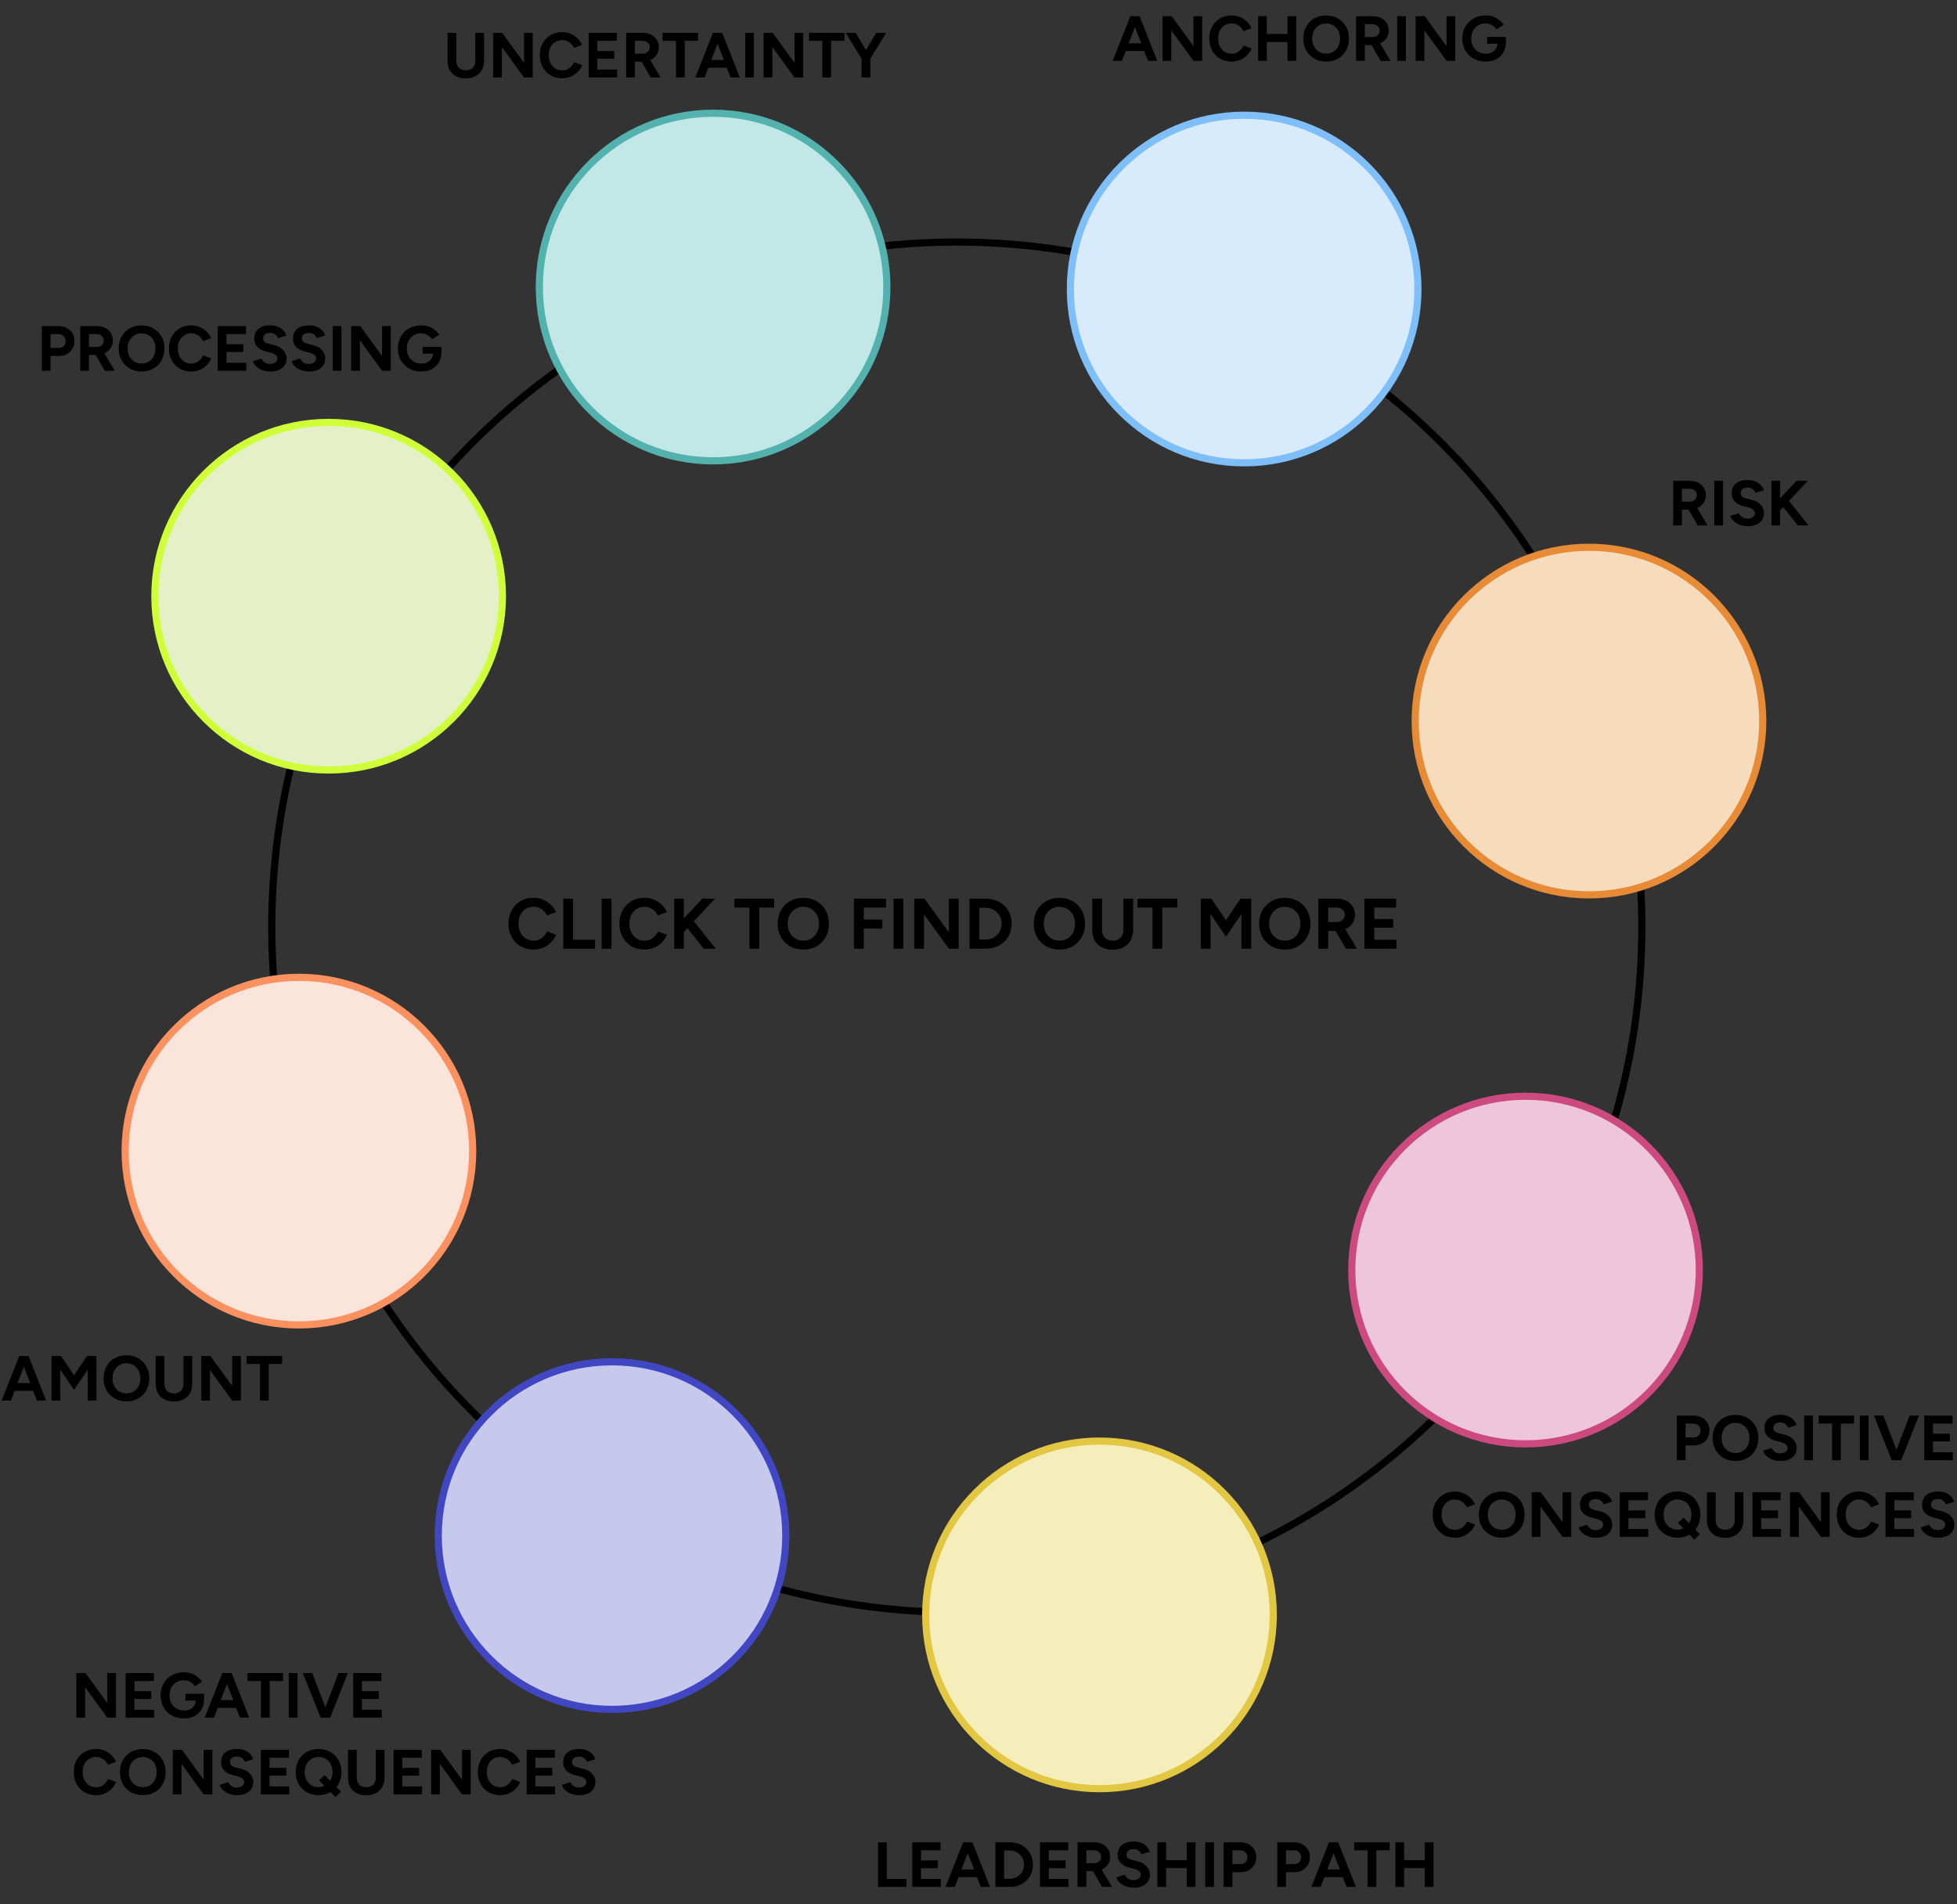 <svg xmlns="http://www.w3.org/2000/svg" width="740" height="720" viewBox="0 0 740 720" fill="none"><rect x="0" y="0" width="740" height="720" fill="#333333" stroke="none"/><circle cx="361.799" cy="350.548" r="259.032" stroke="black" stroke-width="2.704"></circle><circle cx="231.424" cy="580.585" r="65.711" fill="#C6C8EC" stroke="#4146C2" stroke-width="2.704"></circle><circle cx="269.639" cy="108.523" r="65.711" fill="#C1E8E6" stroke="#53B2AD" stroke-width="2.704"></circle><circle cx="600.832" cy="272.623" r="65.711" fill="#F6DBBC" stroke="#E78B37" stroke-width="2.704"></circle><circle cx="470.448" cy="109.273" r="65.711" fill="#D8EBFD" stroke="#7EBEF9" stroke-width="2.704"></circle><circle cx="576.855" cy="480.181" r="65.711" fill="#EDC7D9" stroke="#CD4A81" stroke-width="2.704"></circle><circle cx="415.748" cy="610.559" r="65.711" fill="#F6EEBA" stroke="#E2C742" stroke-width="2.704"></circle><circle cx="124.27" cy="225.415" r="65.711" fill="#E6F0C8" stroke="#CEFF39" stroke-width="2.704"></circle><circle cx="113.031" cy="435.22" r="65.711" fill="#FBE4D9" stroke="#FA915F" stroke-width="2.704"></circle><path d="M201.743 359.016C199.904 359.016 198.272 358.601 196.848 357.772C195.423 356.924 194.305 355.77 193.494 354.31C192.683 352.832 192.277 351.137 192.277 349.226C192.277 347.314 192.683 345.629 193.494 344.168C194.305 342.69 195.414 341.536 196.821 340.707C198.245 339.859 199.877 339.436 201.716 339.436C203.014 339.436 204.222 339.67 205.34 340.139C206.457 340.589 207.431 341.23 208.26 342.059C209.108 342.87 209.757 343.808 210.208 344.871L206.773 346.143C206.466 345.475 206.061 344.899 205.556 344.412C205.051 343.907 204.474 343.519 203.825 343.249C203.176 342.96 202.473 342.816 201.716 342.816C200.616 342.816 199.633 343.096 198.768 343.654C197.92 344.195 197.253 344.944 196.766 345.899C196.298 346.855 196.063 347.964 196.063 349.226C196.063 350.488 196.307 351.606 196.794 352.579C197.28 353.535 197.956 354.292 198.822 354.851C199.687 355.392 200.679 355.662 201.797 355.662C202.572 355.662 203.275 355.518 203.906 355.229C204.555 354.923 205.123 354.508 205.61 353.985C206.115 353.463 206.52 352.859 206.827 352.173L210.262 353.418C209.811 354.517 209.162 355.491 208.314 356.338C207.485 357.186 206.511 357.844 205.394 358.313C204.276 358.781 203.059 359.016 201.743 359.016ZM212.983 358.691V339.76H216.688V355.311H225.017V358.691H212.983ZM227.508 358.691V339.76H231.213V358.691H227.508ZM243.683 359.016C241.844 359.016 240.212 358.601 238.788 357.772C237.363 356.924 236.245 355.77 235.434 354.31C234.623 352.832 234.217 351.137 234.217 349.226C234.217 347.314 234.623 345.629 235.434 344.168C236.245 342.69 237.354 341.536 238.761 340.707C240.185 339.859 241.817 339.436 243.656 339.436C244.954 339.436 246.162 339.67 247.279 340.139C248.397 340.589 249.371 341.23 250.2 342.059C251.048 342.87 251.697 343.808 252.147 344.871L248.713 346.143C248.406 345.475 248.001 344.899 247.496 344.412C246.991 343.907 246.414 343.519 245.765 343.249C245.116 342.96 244.413 342.816 243.656 342.816C242.556 342.816 241.573 343.096 240.708 343.654C239.86 344.195 239.193 344.944 238.706 345.899C238.238 346.855 238.003 347.964 238.003 349.226C238.003 350.488 238.247 351.606 238.733 352.579C239.22 353.535 239.896 354.292 240.762 354.851C241.627 355.392 242.619 355.662 243.737 355.662C244.512 355.662 245.215 355.518 245.846 355.229C246.495 354.923 247.063 354.508 247.55 353.985C248.055 353.463 248.46 352.859 248.767 352.173L252.202 353.418C251.751 354.517 251.102 355.491 250.254 356.338C249.425 357.186 248.451 357.844 247.334 358.313C246.216 358.781 244.999 359.016 243.683 359.016ZM254.922 358.691V339.76H258.573V347.224L265.578 339.76H270.365L262.36 348.306L270.662 358.691H266.092L259.953 350.902L258.573 352.363V358.691H254.922ZM283.381 358.691V343.141H277.702V339.76H292.739V343.141H287.086V358.691H283.381ZM303.826 359.016C301.915 359.016 300.22 358.601 298.742 357.772C297.282 356.924 296.137 355.77 295.307 354.31C294.478 352.832 294.063 351.146 294.063 349.253C294.063 347.324 294.478 345.629 295.307 344.168C296.137 342.69 297.273 341.536 298.715 340.707C300.175 339.877 301.852 339.463 303.745 339.463C305.656 339.463 307.333 339.886 308.775 340.734C310.236 341.563 311.381 342.717 312.21 344.195C313.039 345.656 313.454 347.342 313.454 349.253C313.454 351.146 313.039 352.832 312.21 354.31C311.399 355.77 310.263 356.924 308.802 357.772C307.36 358.601 305.701 359.016 303.826 359.016ZM303.826 355.635C304.98 355.635 305.99 355.365 306.855 354.824C307.739 354.265 308.424 353.508 308.911 352.552C309.416 351.597 309.668 350.497 309.668 349.253C309.668 347.991 309.416 346.882 308.911 345.926C308.406 344.971 307.712 344.222 306.828 343.682C305.945 343.123 304.917 342.843 303.745 342.843C302.609 342.843 301.591 343.123 300.689 343.682C299.806 344.222 299.112 344.971 298.607 345.926C298.102 346.882 297.85 347.991 297.85 349.253C297.85 350.497 298.102 351.597 298.607 352.552C299.112 353.508 299.815 354.265 300.716 354.824C301.618 355.365 302.654 355.635 303.826 355.635ZM322.903 358.691V339.76H335.046V343.141H326.608V347.684H333.64V351.065H326.608V358.691H322.903ZM337.878 358.691V339.76H341.583V358.691H337.878ZM345.695 358.691V339.76H349.563L358.812 352.471V339.76H362.49V358.691H358.812L349.401 345.737V358.691H345.695ZM366.613 358.691V339.76H372.671C374.6 339.76 376.304 340.166 377.782 340.977C379.278 341.788 380.441 342.906 381.271 344.331C382.118 345.737 382.542 347.369 382.542 349.226C382.542 351.065 382.118 352.696 381.271 354.121C380.441 355.545 379.278 356.663 377.782 357.474C376.304 358.285 374.6 358.691 372.671 358.691H366.613ZM370.318 355.229H372.671C373.536 355.229 374.338 355.076 375.078 354.77C375.817 354.463 376.457 354.04 376.998 353.499C377.557 352.958 377.989 352.327 378.296 351.606C378.602 350.866 378.756 350.073 378.756 349.226C378.756 348.378 378.602 347.594 378.296 346.873C377.989 346.134 377.557 345.494 376.998 344.953C376.457 344.412 375.817 343.988 375.078 343.682C374.338 343.375 373.536 343.222 372.671 343.222H370.318V355.229ZM400.647 359.016C398.736 359.016 397.041 358.601 395.563 357.772C394.103 356.924 392.958 355.77 392.128 354.31C391.299 352.832 390.884 351.146 390.884 349.253C390.884 347.324 391.299 345.629 392.128 344.168C392.958 342.69 394.094 341.536 395.536 340.707C396.996 339.877 398.673 339.463 400.566 339.463C402.477 339.463 404.154 339.886 405.596 340.734C407.057 341.563 408.202 342.717 409.031 344.195C409.86 345.656 410.275 347.342 410.275 349.253C410.275 351.146 409.86 352.832 409.031 354.31C408.22 355.77 407.084 356.924 405.624 357.772C404.181 358.601 402.522 359.016 400.647 359.016ZM400.647 355.635C401.801 355.635 402.811 355.365 403.676 354.824C404.56 354.265 405.245 353.508 405.732 352.552C406.237 351.597 406.489 350.497 406.489 349.253C406.489 347.991 406.237 346.882 405.732 345.926C405.227 344.971 404.533 344.222 403.649 343.682C402.766 343.123 401.738 342.843 400.566 342.843C399.43 342.843 398.412 343.123 397.51 343.682C396.627 344.222 395.933 344.971 395.428 345.926C394.923 346.882 394.671 347.991 394.671 349.253C394.671 350.497 394.923 351.597 395.428 352.552C395.933 353.508 396.636 354.265 397.537 354.824C398.439 355.365 399.475 355.635 400.647 355.635ZM420.69 359.07C419.122 359.07 417.76 358.763 416.606 358.15C415.453 357.537 414.56 356.681 413.929 355.581C413.316 354.463 413.01 353.147 413.01 351.633V339.76H416.715V351.633C416.715 352.444 416.877 353.156 417.201 353.769C417.544 354.364 418.013 354.824 418.608 355.148C419.221 355.473 419.933 355.635 420.744 355.635C421.556 355.635 422.259 355.473 422.854 355.148C423.467 354.824 423.936 354.364 424.26 353.769C424.603 353.156 424.774 352.444 424.774 351.633V339.76H428.479V351.633C428.479 353.147 428.154 354.463 427.505 355.581C426.874 356.681 425.973 357.537 424.801 358.15C423.647 358.763 422.277 359.07 420.69 359.07ZM435.796 358.691V343.141H430.117V339.76H445.154V343.141H439.501V358.691H435.796ZM454.031 358.691V339.76H458.061L463.578 347.927L469.095 339.76H473.098V358.691H469.42V345.548L463.578 354.148L457.737 345.575V358.691H454.031ZM485.874 359.016C483.963 359.016 482.268 358.601 480.79 357.772C479.329 356.924 478.185 355.77 477.355 354.31C476.526 352.832 476.111 351.146 476.111 349.253C476.111 347.324 476.526 345.629 477.355 344.168C478.185 342.69 479.32 341.536 480.763 340.707C482.223 339.877 483.9 339.463 485.793 339.463C487.704 339.463 489.381 339.886 490.823 340.734C492.284 341.563 493.429 342.717 494.258 344.195C495.087 345.656 495.502 347.342 495.502 349.253C495.502 351.146 495.087 352.832 494.258 354.31C493.447 355.77 492.311 356.924 490.85 357.772C489.408 358.601 487.749 359.016 485.874 359.016ZM485.874 355.635C487.028 355.635 488.038 355.365 488.903 354.824C489.787 354.265 490.472 353.508 490.958 352.552C491.463 351.597 491.716 350.497 491.716 349.253C491.716 347.991 491.463 346.882 490.958 345.926C490.454 344.971 489.76 344.222 488.876 343.682C487.993 343.123 486.965 342.843 485.793 342.843C484.657 342.843 483.638 343.123 482.737 343.682C481.854 344.222 481.159 344.971 480.655 345.926C480.15 346.882 479.897 347.991 479.897 349.253C479.897 350.497 480.15 351.597 480.655 352.552C481.159 353.508 481.863 354.265 482.764 354.824C483.666 355.365 484.702 355.635 485.874 355.635ZM498.507 358.691V339.76H505.538C506.873 339.76 508.053 340.022 509.081 340.544C510.109 341.067 510.911 341.788 511.488 342.708C512.065 343.609 512.354 344.664 512.354 345.872C512.354 347.116 512.02 348.216 511.353 349.172C510.686 350.109 509.811 350.821 508.73 351.308L513.111 358.691H508.919L505.052 351.984C504.943 351.984 504.826 351.984 504.7 351.984C504.592 351.984 504.475 351.984 504.348 351.984H502.212V358.691H498.507ZM502.212 348.604H505.565C506.124 348.604 506.62 348.486 507.053 348.252C507.504 348.018 507.855 347.693 508.108 347.278C508.378 346.864 508.513 346.395 508.513 345.872C508.513 345.061 508.216 344.403 507.621 343.898C507.044 343.393 506.296 343.141 505.376 343.141H502.212V348.604ZM515.938 358.691V339.76H527.918V343.141H519.643V347.441H526.783V350.74H519.643V355.311H528.027V358.691H515.938Z" fill="black"></path><path d="M28.872 649.43V632.552H32.319L40.566 643.884V632.552H43.845V649.43H40.566L32.175 637.88V649.43H28.872ZM47.52 649.43V632.552H58.202V635.566H50.824V639.399H57.189V642.341H50.824V646.416H58.298V649.43H47.52ZM69.555 649.719C67.835 649.719 66.308 649.349 64.974 648.61C63.656 647.854 62.619 646.826 61.864 645.524C61.108 644.206 60.73 642.695 60.73 640.991C60.73 639.287 61.108 637.784 61.864 636.482C62.619 635.164 63.656 634.135 64.974 633.395C66.308 632.64 67.835 632.262 69.555 632.262C70.584 632.262 71.532 632.415 72.4 632.72C73.268 633.026 74.032 633.452 74.691 633.998C75.366 634.529 75.929 635.14 76.379 635.831L73.678 637.519C73.405 637.085 73.043 636.699 72.593 636.361C72.159 636.024 71.677 635.758 71.147 635.566C70.616 635.373 70.085 635.276 69.555 635.276C68.494 635.276 67.554 635.525 66.734 636.024C65.914 636.506 65.271 637.173 64.805 638.025C64.339 638.877 64.106 639.865 64.106 640.991C64.106 642.1 64.331 643.088 64.781 643.956C65.247 644.824 65.898 645.508 66.734 646.006C67.57 646.488 68.534 646.729 69.627 646.729C70.447 646.729 71.179 646.576 71.822 646.271C72.465 645.95 72.979 645.508 73.365 644.945C73.751 644.382 73.968 643.723 74.016 642.968H70.11V640.388H77.198V642.437C77.166 643.98 76.821 645.299 76.162 646.392C75.503 647.469 74.602 648.296 73.461 648.875C72.32 649.438 71.018 649.719 69.555 649.719ZM77.409 649.43L84.064 632.552H87.585L94.239 649.43H90.743L89.296 645.717H82.352L80.906 649.43H77.409ZM83.437 642.799H88.211L85.824 636.675L83.437 642.799ZM98.676 649.43V635.566H93.613V632.552H107.019V635.566H101.979V649.43H98.676ZM109.188 649.43V632.552H112.492V649.43H109.188ZM121.246 649.43L114.519 632.552H118.063L123.054 645.524L127.997 632.552H131.541L124.838 649.43H121.246ZM133.559 649.43V632.552H144.24V635.566H136.862V639.399H143.228V642.341H136.862V646.416H144.337V649.43H133.559ZM36.322 678.719C34.682 678.719 33.228 678.349 31.958 677.61C30.688 676.854 29.691 675.826 28.968 674.524C28.245 673.206 27.883 671.695 27.883 669.991C27.883 668.287 28.245 666.784 28.968 665.482C29.691 664.164 30.68 663.135 31.934 662.395C33.204 661.64 34.658 661.262 36.298 661.262C37.455 661.262 38.532 661.471 39.529 661.889C40.526 662.291 41.394 662.862 42.133 663.601C42.888 664.324 43.467 665.16 43.869 666.109L40.807 667.242C40.533 666.647 40.172 666.133 39.722 665.699C39.272 665.249 38.757 664.903 38.179 664.662C37.6 664.405 36.973 664.276 36.298 664.276C35.317 664.276 34.441 664.525 33.67 665.024C32.914 665.506 32.319 666.173 31.886 667.025C31.468 667.877 31.259 668.865 31.259 669.991C31.259 671.116 31.476 672.112 31.91 672.98C32.344 673.832 32.946 674.508 33.718 675.006C34.489 675.488 35.374 675.729 36.37 675.729C37.061 675.729 37.688 675.601 38.251 675.343C38.83 675.07 39.336 674.7 39.77 674.234C40.22 673.768 40.582 673.23 40.855 672.619L43.917 673.728C43.515 674.708 42.937 675.576 42.181 676.332C41.442 677.087 40.574 677.674 39.577 678.092C38.581 678.51 37.495 678.719 36.322 678.719ZM54.059 678.719C52.355 678.719 50.844 678.349 49.526 677.61C48.224 676.854 47.203 675.826 46.464 674.524C45.724 673.206 45.354 671.703 45.354 670.015C45.354 668.295 45.724 666.784 46.464 665.482C47.203 664.164 48.216 663.135 49.502 662.395C50.804 661.656 52.299 661.286 53.986 661.286C55.69 661.286 57.185 661.664 58.471 662.42C59.773 663.159 60.794 664.188 61.533 665.506C62.273 666.808 62.642 668.311 62.642 670.015C62.642 671.703 62.273 673.206 61.533 674.524C60.81 675.826 59.797 676.854 58.495 677.61C57.209 678.349 55.73 678.719 54.059 678.719ZM54.059 675.705C55.087 675.705 55.988 675.464 56.759 674.982C57.547 674.483 58.158 673.808 58.592 672.956C59.042 672.104 59.267 671.124 59.267 670.015C59.267 668.89 59.042 667.901 58.592 667.049C58.142 666.197 57.523 665.53 56.735 665.048C55.947 664.549 55.031 664.3 53.986 664.3C52.974 664.3 52.066 664.549 51.262 665.048C50.474 665.53 49.855 666.197 49.405 667.049C48.955 667.901 48.73 668.89 48.73 670.015C48.73 671.124 48.955 672.104 49.405 672.956C49.855 673.808 50.482 674.483 51.286 674.982C52.09 675.464 53.014 675.705 54.059 675.705ZM65.321 678.43V661.552H68.769L77.016 672.884V661.552H80.295V678.43H77.016L68.625 666.88V678.43H65.321ZM89.636 678.719C88.784 678.719 87.989 678.615 87.249 678.406C86.51 678.197 85.851 677.907 85.272 677.538C84.694 677.152 84.211 676.726 83.826 676.26C83.456 675.793 83.215 675.303 83.102 674.789L86.333 673.824C86.542 674.371 86.912 674.845 87.442 675.247C87.973 675.633 88.64 675.834 89.444 675.85C90.296 675.866 90.987 675.681 91.517 675.295C92.064 674.909 92.337 674.411 92.337 673.8C92.337 673.27 92.12 672.828 91.686 672.474C91.268 672.104 90.689 671.823 89.95 671.63L87.756 671.052C86.936 670.843 86.213 670.529 85.586 670.111C84.959 669.677 84.469 669.147 84.115 668.52C83.761 667.893 83.584 667.162 83.584 666.326C83.584 664.734 84.107 663.497 85.152 662.613C86.213 661.712 87.707 661.262 89.636 661.262C90.713 661.262 91.654 661.423 92.457 661.744C93.277 662.05 93.96 662.492 94.507 663.071C95.053 663.649 95.471 664.332 95.761 665.12L92.554 666.109C92.361 665.562 92.007 665.096 91.493 664.71C90.979 664.324 90.328 664.132 89.54 664.132C88.736 664.132 88.101 664.316 87.635 664.686C87.185 665.056 86.96 665.578 86.96 666.253C86.96 666.784 87.137 667.202 87.49 667.507C87.86 667.813 88.359 668.046 88.985 668.206L91.204 668.761C92.65 669.115 93.776 669.75 94.579 670.666C95.383 671.582 95.785 672.603 95.785 673.728C95.785 674.725 95.544 675.601 95.061 676.356C94.579 677.096 93.88 677.674 92.964 678.092C92.048 678.51 90.939 678.719 89.636 678.719ZM98.616 678.43V661.552H109.298V664.566H101.919V668.399H108.285V671.341H101.919V675.416H109.394V678.43H98.616ZM126.848 679.442L124.991 677.538C124.364 677.923 123.673 678.221 122.917 678.43C122.162 678.623 121.366 678.719 120.53 678.719C118.826 678.719 117.315 678.349 115.997 677.61C114.695 676.854 113.675 675.826 112.935 674.524C112.196 673.206 111.826 671.703 111.826 670.015C111.826 668.729 112.035 667.555 112.453 666.494C112.887 665.417 113.49 664.493 114.261 663.722C115.033 662.934 115.941 662.331 116.986 661.913C118.031 661.479 119.188 661.262 120.458 661.262C122.162 661.262 123.657 661.64 124.943 662.395C126.245 663.135 127.265 664.164 128.005 665.482C128.744 666.8 129.114 668.311 129.114 670.015C129.114 671.124 128.945 672.161 128.608 673.125C128.286 674.09 127.828 674.942 127.233 675.681L128.921 677.393L126.848 679.442ZM120.53 675.705C120.932 675.705 121.302 675.657 121.639 675.56C121.977 675.448 122.307 675.303 122.628 675.126L120.627 673.125L122.749 671.124L124.846 673.27C125.136 672.82 125.353 672.321 125.497 671.775C125.658 671.228 125.738 670.642 125.738 670.015C125.738 668.89 125.513 667.901 125.063 667.049C124.613 666.181 123.994 665.506 123.207 665.024C122.419 664.525 121.503 664.276 120.458 664.276C119.445 664.276 118.537 664.525 117.733 665.024C116.946 665.506 116.327 666.181 115.877 667.049C115.427 667.901 115.202 668.89 115.202 670.015C115.202 671.124 115.427 672.104 115.877 672.956C116.327 673.808 116.954 674.483 117.757 674.982C118.561 675.464 119.485 675.705 120.53 675.705ZM138.447 678.767C137.048 678.767 135.835 678.494 134.806 677.947C133.777 677.401 132.981 676.637 132.419 675.657C131.872 674.66 131.599 673.487 131.599 672.137V661.552H134.902V672.137C134.902 672.86 135.047 673.495 135.336 674.041C135.642 674.572 136.06 674.982 136.59 675.271C137.137 675.56 137.772 675.705 138.495 675.705C139.218 675.705 139.845 675.56 140.376 675.271C140.922 674.982 141.34 674.572 141.629 674.041C141.935 673.495 142.088 672.86 142.088 672.137V661.552H145.391V672.137C145.391 673.487 145.102 674.66 144.523 675.657C143.96 676.637 143.157 677.401 142.112 677.947C141.083 678.494 139.861 678.767 138.447 678.767ZM148.817 678.43V661.552H159.499V664.566H152.12V668.399H158.486V671.341H152.12V675.416H159.595V678.43H148.817ZM163.016 678.43V661.552H166.464L174.71 672.884V661.552H177.989V678.43H174.71L166.319 666.88V678.43H163.016ZM189.115 678.719C187.475 678.719 186.021 678.349 184.751 677.61C183.481 676.854 182.484 675.826 181.761 674.524C181.038 673.206 180.676 671.695 180.676 669.991C180.676 668.287 181.038 666.784 181.761 665.482C182.484 664.164 183.473 663.135 184.727 662.395C185.996 661.64 187.451 661.262 189.091 661.262C190.248 661.262 191.325 661.471 192.322 661.889C193.318 662.291 194.186 662.862 194.926 663.601C195.681 664.324 196.26 665.16 196.662 666.109L193.6 667.242C193.326 666.647 192.965 666.133 192.515 665.699C192.065 665.249 191.55 664.903 190.972 664.662C190.393 664.405 189.766 664.276 189.091 664.276C188.11 664.276 187.234 664.525 186.463 665.024C185.707 665.506 185.112 666.173 184.678 667.025C184.26 667.877 184.051 668.865 184.051 669.991C184.051 671.116 184.268 672.112 184.703 672.98C185.137 673.832 185.739 674.508 186.511 675.006C187.282 675.488 188.167 675.729 189.163 675.729C189.854 675.729 190.481 675.601 191.044 675.343C191.623 675.07 192.129 674.7 192.563 674.234C193.013 673.768 193.375 673.23 193.648 672.619L196.71 673.728C196.308 674.708 195.73 675.576 194.974 676.332C194.235 677.087 193.367 677.674 192.37 678.092C191.373 678.51 190.288 678.719 189.115 678.719ZM199.136 678.43V661.552H209.817V664.566H202.439V668.399H208.805V671.341H202.439V675.416H209.914V678.43H199.136ZM219.001 678.719C218.149 678.719 217.353 678.615 216.614 678.406C215.874 678.197 215.215 677.907 214.636 677.538C214.058 677.152 213.576 676.726 213.19 676.26C212.82 675.793 212.579 675.303 212.466 674.789L215.697 673.824C215.906 674.371 216.276 674.845 216.806 675.247C217.337 675.633 218.004 675.834 218.808 675.85C219.66 675.866 220.351 675.681 220.881 675.295C221.428 674.909 221.701 674.411 221.701 673.8C221.701 673.27 221.484 672.828 221.05 672.474C220.632 672.104 220.054 671.823 219.314 671.63L217.12 671.052C216.3 670.843 215.577 670.529 214.95 670.111C214.323 669.677 213.833 669.147 213.479 668.52C213.125 667.893 212.949 667.162 212.949 666.326C212.949 664.734 213.471 663.497 214.516 662.613C215.577 661.712 217.072 661.262 219.001 661.262C220.078 661.262 221.018 661.423 221.822 661.744C222.641 662.05 223.325 662.492 223.871 663.071C224.418 663.649 224.836 664.332 225.125 665.12L221.918 666.109C221.725 665.562 221.372 665.096 220.857 664.71C220.343 664.324 219.692 664.132 218.904 664.132C218.1 664.132 217.466 664.316 216.999 664.686C216.549 665.056 216.324 665.578 216.324 666.253C216.324 666.784 216.501 667.202 216.855 667.507C217.224 667.813 217.723 668.046 218.35 668.206L220.568 668.761C222.015 669.115 223.14 669.75 223.944 670.666C224.747 671.582 225.149 672.603 225.149 673.728C225.149 674.725 224.908 675.601 224.426 676.356C223.944 677.096 223.244 677.674 222.328 678.092C221.412 678.51 220.303 678.719 219.001 678.719Z" fill="black"></path><path d="M176.087 29.642C174.689 29.642 173.475 29.369 172.447 28.823C171.418 28.276 170.622 27.512 170.06 26.532C169.513 25.535 169.24 24.362 169.24 23.012V12.427H172.543V23.012C172.543 23.735 172.688 24.37 172.977 24.916C173.283 25.447 173.7 25.857 174.231 26.146C174.777 26.435 175.412 26.58 176.136 26.58C176.859 26.58 177.486 26.435 178.016 26.146C178.563 25.857 178.981 25.447 179.27 24.916C179.576 24.37 179.728 23.735 179.728 23.012V12.427H183.032V23.012C183.032 24.362 182.742 25.535 182.164 26.532C181.601 27.512 180.797 28.276 179.752 28.823C178.724 29.369 177.502 29.642 176.087 29.642ZM186.458 29.305V12.427H189.906L198.152 23.759V12.427H201.431V29.305H198.152L189.761 17.755V29.305H186.458ZM212.557 29.594C210.918 29.594 209.463 29.224 208.193 28.485C206.923 27.729 205.926 26.701 205.203 25.399C204.48 24.081 204.118 22.57 204.118 20.866C204.118 19.162 204.48 17.659 205.203 16.357C205.926 15.039 206.915 14.01 208.169 13.271C209.439 12.515 210.893 12.137 212.533 12.137C213.69 12.137 214.767 12.346 215.764 12.764C216.761 13.166 217.629 13.737 218.368 14.476C219.124 15.199 219.702 16.035 220.104 16.984L217.042 18.117C216.769 17.522 216.407 17.008 215.957 16.574C215.507 16.124 214.992 15.778 214.414 15.537C213.835 15.28 213.208 15.151 212.533 15.151C211.553 15.151 210.676 15.4 209.905 15.899C209.149 16.381 208.555 17.048 208.121 17.9C207.703 18.752 207.494 19.74 207.494 20.866C207.494 21.991 207.711 22.988 208.145 23.855C208.579 24.707 209.182 25.383 209.953 25.881C210.725 26.363 211.609 26.604 212.605 26.604C213.297 26.604 213.923 26.476 214.486 26.218C215.065 25.945 215.571 25.575 216.005 25.109C216.455 24.643 216.817 24.105 217.09 23.494L220.152 24.603C219.75 25.584 219.172 26.451 218.416 27.207C217.677 27.962 216.809 28.549 215.812 28.967C214.816 29.385 213.731 29.594 212.557 29.594ZM222.578 29.305V12.427H233.26V15.441H225.881V19.274H232.247V22.216H225.881V26.291H233.356V29.305H222.578ZM236.777 29.305V12.427H243.046C244.235 12.427 245.288 12.66 246.204 13.126C247.121 13.592 247.836 14.235 248.35 15.055C248.865 15.858 249.122 16.799 249.122 17.876C249.122 18.985 248.824 19.965 248.23 20.817C247.635 21.653 246.855 22.288 245.891 22.722L249.797 29.305H246.06L242.612 23.325C242.515 23.325 242.411 23.325 242.298 23.325C242.202 23.325 242.097 23.325 241.985 23.325H240.08V29.305H236.777ZM240.08 20.311H243.07C243.568 20.311 244.01 20.207 244.396 19.998C244.798 19.789 245.111 19.499 245.336 19.13C245.577 18.76 245.698 18.342 245.698 17.876C245.698 17.152 245.433 16.566 244.902 16.116C244.388 15.666 243.721 15.441 242.901 15.441H240.08V20.311ZM255.603 29.305V15.441H250.54V12.427H263.946V15.441H258.907V29.305H255.603ZM262.922 29.305L269.577 12.427H273.097L279.752 29.305H276.256L274.809 25.591H267.865L266.418 29.305H262.922ZM268.95 22.674H273.724L271.337 16.55L268.95 22.674ZM281.774 29.305V12.427H285.077V29.305H281.774ZM288.744 29.305V12.427H292.192L300.438 23.759V12.427H303.717V29.305H300.438L292.047 17.755V29.305H288.744ZM310.961 29.305V15.441H305.898V12.427H319.304V15.441H314.264V29.305H310.961ZM325.789 29.305V22.192L319.81 12.427H323.571L327.429 18.889L331.311 12.427H335.072L329.092 22.168V29.305H325.789Z" fill="black"></path><path d="M632.684 198.656V181.778H638.953C640.143 181.778 641.195 182.011 642.112 182.477C643.028 182.944 643.743 183.587 644.258 184.406C644.772 185.21 645.029 186.15 645.029 187.227C645.029 188.337 644.732 189.317 644.137 190.169C643.542 191.005 642.763 191.64 641.798 192.074L645.704 198.656H641.967L638.519 192.677C638.423 192.677 638.318 192.677 638.206 192.677C638.109 192.677 638.005 192.677 637.892 192.677H635.987V198.656H632.684ZM635.987 189.663H638.977C639.475 189.663 639.918 189.558 640.303 189.349C640.705 189.14 641.019 188.851 641.244 188.481C641.485 188.111 641.605 187.694 641.605 187.227C641.605 186.504 641.34 185.917 640.81 185.467C640.295 185.017 639.628 184.792 638.808 184.792H635.987V189.663ZM648.225 198.656V181.778H651.528V198.656H648.225ZM660.861 198.946C660.009 198.946 659.213 198.841 658.474 198.632C657.734 198.423 657.075 198.134 656.496 197.764C655.918 197.378 655.436 196.952 655.05 196.486C654.68 196.02 654.439 195.53 654.326 195.015L657.557 194.051C657.766 194.597 658.136 195.072 658.667 195.474C659.197 195.859 659.864 196.06 660.668 196.076C661.52 196.092 662.211 195.908 662.741 195.522C663.288 195.136 663.561 194.638 663.561 194.027C663.561 193.496 663.344 193.054 662.91 192.701C662.492 192.331 661.914 192.05 661.174 191.857L658.98 191.278C658.16 191.069 657.437 190.756 656.81 190.338C656.183 189.904 655.693 189.373 655.339 188.746C654.985 188.119 654.809 187.388 654.809 186.552C654.809 184.961 655.331 183.723 656.376 182.839C657.437 181.939 658.932 181.489 660.861 181.489C661.938 181.489 662.878 181.65 663.682 181.971C664.502 182.276 665.185 182.719 665.731 183.297C666.278 183.876 666.696 184.559 666.985 185.347L663.778 186.335C663.585 185.789 663.232 185.323 662.717 184.937C662.203 184.551 661.552 184.358 660.764 184.358C659.96 184.358 659.326 184.543 658.859 184.913C658.409 185.282 658.184 185.805 658.184 186.48C658.184 187.01 658.361 187.428 658.715 187.734C659.084 188.039 659.583 188.272 660.21 188.433L662.428 188.988C663.875 189.341 665 189.976 665.804 190.892C666.607 191.809 667.009 192.829 667.009 193.954C667.009 194.951 666.768 195.827 666.286 196.583C665.804 197.322 665.104 197.901 664.188 198.319C663.272 198.737 662.163 198.946 660.861 198.946ZM669.84 198.656V181.778H673.095V188.433L679.34 181.778H683.608L676.471 189.397L683.873 198.656H679.798L674.325 191.712L673.095 193.014V198.656H669.84Z" fill="black"></path><path d="M634.058 552.086V535.208H640.327C641.516 535.208 642.569 535.449 643.485 535.931C644.401 536.397 645.117 537.056 645.631 537.908C646.146 538.744 646.403 539.717 646.403 540.826C646.403 541.919 646.154 542.891 645.655 543.743C645.157 544.595 644.474 545.27 643.606 545.769C642.738 546.251 641.733 546.492 640.592 546.492H637.361V552.086H634.058ZM637.361 543.454H640.52C641.259 543.454 641.862 543.213 642.328 542.731C642.81 542.232 643.051 541.597 643.051 540.826C643.051 540.054 642.786 539.427 642.256 538.945C641.741 538.463 641.074 538.222 640.254 538.222H637.361V543.454ZM656.301 552.375C654.598 552.375 653.087 552.006 651.769 551.266C650.466 550.511 649.446 549.482 648.706 548.18C647.967 546.862 647.597 545.359 647.597 543.671C647.597 541.951 647.967 540.44 648.706 539.138C649.446 537.82 650.458 536.791 651.744 536.052C653.046 535.312 654.541 534.943 656.229 534.943C657.933 534.943 659.428 535.32 660.714 536.076C662.016 536.815 663.037 537.844 663.776 539.162C664.515 540.464 664.885 541.967 664.885 543.671C664.885 545.359 664.515 546.862 663.776 548.18C663.053 549.482 662.04 550.511 660.738 551.266C659.452 552.006 657.973 552.375 656.301 552.375ZM656.301 549.361C657.33 549.361 658.23 549.12 659.002 548.638C659.79 548.14 660.4 547.465 660.834 546.613C661.285 545.761 661.51 544.78 661.51 543.671C661.51 542.546 661.285 541.557 660.834 540.705C660.384 539.853 659.766 539.186 658.978 538.704C658.19 538.206 657.274 537.957 656.229 537.957C655.216 537.957 654.308 538.206 653.505 538.704C652.717 539.186 652.098 539.853 651.648 540.705C651.198 541.557 650.973 542.546 650.973 543.671C650.973 544.78 651.198 545.761 651.648 546.613C652.098 547.465 652.725 548.14 653.529 548.638C654.332 549.12 655.257 549.361 656.301 549.361ZM673.23 552.375C672.379 552.375 671.583 552.271 670.843 552.062C670.104 551.853 669.445 551.564 668.866 551.194C668.288 550.808 667.805 550.382 667.42 549.916C667.05 549.45 666.809 548.959 666.696 548.445L669.927 547.481C670.136 548.027 670.506 548.501 671.036 548.903C671.567 549.289 672.234 549.49 673.038 549.506C673.889 549.522 674.581 549.337 675.111 548.951C675.658 548.566 675.931 548.067 675.931 547.457C675.931 546.926 675.714 546.484 675.28 546.13C674.862 545.761 674.283 545.479 673.544 545.286L671.35 544.708C670.53 544.499 669.807 544.185 669.18 543.767C668.553 543.333 668.063 542.803 667.709 542.176C667.355 541.549 667.178 540.818 667.178 539.982C667.178 538.391 667.701 537.153 668.746 536.269C669.807 535.369 671.302 534.919 673.23 534.919C674.307 534.919 675.248 535.079 676.052 535.401C676.871 535.706 677.554 536.148 678.101 536.727C678.648 537.306 679.065 537.989 679.355 538.776L676.148 539.765C675.955 539.218 675.601 538.752 675.087 538.366C674.573 537.981 673.922 537.788 673.134 537.788C672.33 537.788 671.695 537.973 671.229 538.342C670.779 538.712 670.554 539.234 670.554 539.91C670.554 540.44 670.731 540.858 671.085 541.163C671.454 541.469 671.953 541.702 672.579 541.863L674.798 542.417C676.244 542.771 677.37 543.406 678.173 544.322C678.977 545.238 679.379 546.259 679.379 547.384C679.379 548.381 679.138 549.257 678.656 550.012C678.173 550.752 677.474 551.33 676.558 551.748C675.642 552.166 674.532 552.375 673.23 552.375ZM682.21 552.086V535.208H685.513V552.086H682.21ZM692.748 552.086V538.222H687.685V535.208H701.091V538.222H696.052V552.086H692.748ZM703.261 552.086V535.208H706.564V552.086H703.261ZM715.318 552.086L708.591 535.208H712.135L717.126 548.18L722.069 535.208H725.614L718.911 552.086H715.318ZM727.631 552.086V535.208H738.313V538.222H730.934V542.056H737.3V544.997H730.934V549.072H738.409V552.086H727.631ZM550.171 581.375C548.532 581.375 547.077 581.006 545.807 580.266C544.537 579.511 543.541 578.482 542.817 577.18C542.094 575.862 541.732 574.351 541.732 572.647C541.732 570.943 542.094 569.44 542.817 568.138C543.541 566.82 544.529 565.791 545.783 565.052C547.053 564.296 548.508 563.919 550.147 563.919C551.305 563.919 552.382 564.127 553.378 564.545C554.375 564.947 555.243 565.518 555.982 566.257C556.738 566.981 557.317 567.817 557.718 568.765L554.656 569.898C554.383 569.303 554.021 568.789 553.571 568.355C553.121 567.905 552.607 567.559 552.028 567.318C551.449 567.061 550.822 566.932 550.147 566.932C549.167 566.932 548.291 567.182 547.519 567.68C546.764 568.162 546.169 568.829 545.735 569.681C545.317 570.533 545.108 571.522 545.108 572.647C545.108 573.772 545.325 574.769 545.759 575.637C546.193 576.489 546.796 577.164 547.567 577.662C548.339 578.144 549.223 578.385 550.22 578.385C550.911 578.385 551.538 578.257 552.1 578C552.679 577.726 553.185 577.357 553.619 576.891C554.069 576.424 554.431 575.886 554.704 575.275L557.767 576.384C557.365 577.365 556.786 578.233 556.031 578.988C555.291 579.744 554.423 580.33 553.427 580.748C552.43 581.166 551.345 581.375 550.171 581.375ZM567.908 581.375C566.204 581.375 564.693 581.006 563.375 580.266C562.073 579.511 561.052 578.482 560.313 577.18C559.574 575.862 559.204 574.359 559.204 572.671C559.204 570.951 559.574 569.44 560.313 568.138C561.052 566.82 562.065 565.791 563.351 565.052C564.653 564.312 566.148 563.943 567.836 563.943C569.54 563.943 571.035 564.32 572.321 565.076C573.623 565.815 574.643 566.844 575.383 568.162C576.122 569.464 576.492 570.967 576.492 572.671C576.492 574.359 576.122 575.862 575.383 577.18C574.659 578.482 573.647 579.511 572.345 580.266C571.059 581.006 569.58 581.375 567.908 581.375ZM567.908 578.361C568.937 578.361 569.837 578.12 570.609 577.638C571.396 577.14 572.007 576.465 572.441 575.613C572.891 574.761 573.116 573.78 573.116 572.671C573.116 571.546 572.891 570.557 572.441 569.705C571.991 568.853 571.372 568.186 570.585 567.704C569.797 567.206 568.881 566.957 567.836 566.957C566.823 566.957 565.915 567.206 565.111 567.704C564.324 568.186 563.705 568.853 563.255 569.705C562.805 570.557 562.579 571.546 562.579 572.671C562.579 573.78 562.805 574.761 563.255 575.613C563.705 576.465 564.332 577.14 565.135 577.638C565.939 578.12 566.863 578.361 567.908 578.361ZM579.171 581.086V564.208H582.619L590.865 575.54V564.208H594.144V581.086H590.865L582.474 569.536V581.086H579.171ZM603.486 581.375C602.634 581.375 601.838 581.271 601.099 581.062C600.359 580.853 599.7 580.564 599.122 580.194C598.543 579.808 598.061 579.382 597.675 578.916C597.305 578.45 597.064 577.959 596.952 577.445L600.183 576.481C600.392 577.027 600.761 577.501 601.292 577.903C601.822 578.289 602.489 578.49 603.293 578.506C604.145 578.522 604.836 578.337 605.367 577.951C605.913 577.566 606.186 577.067 606.186 576.457C606.186 575.926 605.969 575.484 605.535 575.13C605.117 574.761 604.539 574.479 603.799 574.286L601.605 573.708C600.785 573.499 600.062 573.185 599.435 572.767C598.808 572.333 598.318 571.803 597.964 571.176C597.611 570.549 597.434 569.818 597.434 568.982C597.434 567.391 597.956 566.153 599.001 565.269C600.062 564.369 601.557 563.919 603.486 563.919C604.563 563.919 605.503 564.079 606.307 564.401C607.127 564.706 607.81 565.148 608.356 565.727C608.903 566.306 609.321 566.989 609.61 567.776L606.403 568.765C606.21 568.218 605.857 567.752 605.342 567.366C604.828 566.981 604.177 566.788 603.389 566.788C602.586 566.788 601.951 566.973 601.485 567.342C601.035 567.712 600.809 568.234 600.809 568.91C600.809 569.44 600.986 569.858 601.34 570.163C601.71 570.469 602.208 570.702 602.835 570.863L605.053 571.417C606.5 571.771 607.625 572.406 608.429 573.322C609.232 574.238 609.634 575.259 609.634 576.384C609.634 577.381 609.393 578.257 608.911 579.012C608.429 579.752 607.73 580.33 606.813 580.748C605.897 581.166 604.788 581.375 603.486 581.375ZM612.466 581.086V564.208H623.147V567.222H615.769V571.056H622.134V573.997H615.769V578.072H623.243V581.086H612.466ZM640.697 582.099L638.84 580.194C638.213 580.58 637.522 580.877 636.767 581.086C636.011 581.279 635.216 581.375 634.38 581.375C632.676 581.375 631.165 581.006 629.847 580.266C628.545 579.511 627.524 578.482 626.785 577.18C626.045 575.862 625.675 574.359 625.675 572.671C625.675 571.385 625.884 570.212 626.302 569.151C626.736 568.074 627.339 567.149 628.111 566.378C628.882 565.59 629.791 564.987 630.835 564.57C631.88 564.136 633.038 563.919 634.307 563.919C636.011 563.919 637.506 564.296 638.792 565.052C640.094 565.791 641.115 566.82 641.854 568.138C642.594 569.456 642.963 570.967 642.963 572.671C642.963 573.78 642.795 574.817 642.457 575.781C642.136 576.746 641.678 577.598 641.083 578.337L642.771 580.049L640.697 582.099ZM634.38 578.361C634.782 578.361 635.151 578.313 635.489 578.217C635.826 578.104 636.156 577.959 636.477 577.783L634.476 575.781L636.598 573.78L638.696 575.926C638.985 575.476 639.202 574.978 639.347 574.431C639.507 573.885 639.588 573.298 639.588 572.671C639.588 571.546 639.363 570.557 638.913 569.705C638.463 568.837 637.844 568.162 637.056 567.68C636.268 567.182 635.352 566.932 634.307 566.932C633.295 566.932 632.387 567.182 631.583 567.68C630.795 568.162 630.176 568.837 629.726 569.705C629.276 570.557 629.051 571.546 629.051 572.671C629.051 573.78 629.276 574.761 629.726 575.613C630.176 576.465 630.803 577.14 631.607 577.638C632.411 578.12 633.335 578.361 634.38 578.361ZM652.296 581.423C650.898 581.423 649.684 581.15 648.655 580.604C647.627 580.057 646.831 579.294 646.268 578.313C645.722 577.316 645.448 576.143 645.448 574.793V564.208H648.752V574.793C648.752 575.516 648.896 576.151 649.186 576.698C649.491 577.228 649.909 577.638 650.44 577.927C650.986 578.217 651.621 578.361 652.344 578.361C653.068 578.361 653.695 578.217 654.225 577.927C654.772 577.638 655.19 577.228 655.479 576.698C655.784 576.151 655.937 575.516 655.937 574.793V564.208H659.24V574.793C659.24 576.143 658.951 577.316 658.372 578.313C657.81 579.294 657.006 580.057 655.961 580.604C654.932 581.15 653.711 581.423 652.296 581.423ZM662.667 581.086V564.208H673.348V567.222H665.97V571.056H672.335V573.997H665.97V578.072H673.444V581.086H662.667ZM676.865 581.086V564.208H680.313L688.559 575.54V564.208H691.838V581.086H688.559L680.168 569.536V581.086H676.865ZM702.964 581.375C701.325 581.375 699.87 581.006 698.6 580.266C697.33 579.511 696.334 578.482 695.61 577.18C694.887 575.862 694.525 574.351 694.525 572.647C694.525 570.943 694.887 569.44 695.61 568.138C696.334 566.82 697.322 565.791 698.576 565.052C699.846 564.296 701.301 563.919 702.94 563.919C704.098 563.919 705.175 564.127 706.171 564.545C707.168 564.947 708.036 565.518 708.775 566.257C709.531 566.981 710.109 567.817 710.511 568.765L707.449 569.898C707.176 569.303 706.814 568.789 706.364 568.355C705.914 567.905 705.4 567.559 704.821 567.318C704.242 567.061 703.615 566.932 702.94 566.932C701.96 566.932 701.084 567.182 700.312 567.68C699.557 568.162 698.962 568.829 698.528 569.681C698.11 570.533 697.901 571.522 697.901 572.647C697.901 573.772 698.118 574.769 698.552 575.637C698.986 576.489 699.589 577.164 700.36 577.662C701.132 578.144 702.016 578.385 703.013 578.385C703.704 578.385 704.331 578.257 704.893 578C705.472 577.726 705.978 577.357 706.412 576.891C706.862 576.424 707.224 575.886 707.497 575.275L710.559 576.384C710.158 577.365 709.579 578.233 708.823 578.988C708.084 579.744 707.216 580.33 706.219 580.748C705.223 581.166 704.138 581.375 702.964 581.375ZM712.985 581.086V564.208H723.667V567.222H716.289V571.056H722.654V573.997H716.289V578.072H723.763V581.086H712.985ZM732.85 581.375C731.998 581.375 731.202 581.271 730.463 581.062C729.724 580.853 729.065 580.564 728.486 580.194C727.907 579.808 727.425 579.382 727.039 578.916C726.669 578.45 726.428 577.959 726.316 577.445L729.547 576.481C729.756 577.027 730.125 577.501 730.656 577.903C731.186 578.289 731.853 578.49 732.657 578.506C733.509 578.522 734.2 578.337 734.731 577.951C735.277 577.566 735.551 577.067 735.551 576.457C735.551 575.926 735.334 575.484 734.9 575.13C734.482 574.761 733.903 574.479 733.164 574.286L730.969 573.708C730.15 573.499 729.426 573.185 728.799 572.767C728.172 572.333 727.682 571.803 727.329 571.176C726.975 570.549 726.798 569.818 726.798 568.982C726.798 567.391 727.32 566.153 728.365 565.269C729.426 564.369 730.921 563.919 732.85 563.919C733.927 563.919 734.867 564.079 735.671 564.401C736.491 564.706 737.174 565.148 737.721 565.727C738.267 566.306 738.685 566.989 738.974 567.776L735.768 568.765C735.575 568.218 735.221 567.752 734.707 567.366C734.192 566.981 733.541 566.788 732.754 566.788C731.95 566.788 731.315 566.973 730.849 567.342C730.399 567.712 730.174 568.234 730.174 568.91C730.174 569.44 730.35 569.858 730.704 570.163C731.074 570.469 731.572 570.702 732.199 570.863L734.417 571.417C735.864 571.771 736.989 572.406 737.793 573.322C738.597 574.238 738.999 575.259 738.999 576.384C738.999 577.381 738.757 578.257 738.275 579.012C737.793 579.752 737.094 580.33 736.177 580.748C735.261 581.166 734.152 581.375 732.85 581.375Z" fill="black"></path><path d="M332.016 713.422V696.544H335.319V710.408H342.745V713.422H332.016ZM344.966 713.422V696.544H355.648V699.558H348.269V703.391H354.635V706.333H348.269V710.408H355.744V713.422H344.966ZM357.525 713.422L364.18 696.544H367.7L374.355 713.422H370.859L369.412 709.709H362.468L361.021 713.422H357.525ZM363.553 706.791H368.327L365.94 700.667L363.553 706.791ZM376.377 713.422V696.544H381.778C383.498 696.544 385.017 696.905 386.335 697.629C387.669 698.352 388.706 699.349 389.446 700.619C390.201 701.872 390.579 703.327 390.579 704.983C390.579 706.622 390.201 708.077 389.446 709.347C388.706 710.617 387.669 711.614 386.335 712.337C385.017 713.06 383.498 713.422 381.778 713.422H376.377ZM379.68 710.336H381.778C382.55 710.336 383.265 710.199 383.924 709.926C384.583 709.652 385.154 709.275 385.636 708.792C386.134 708.31 386.52 707.748 386.793 707.105C387.067 706.446 387.203 705.738 387.203 704.983C387.203 704.227 387.067 703.528 386.793 702.885C386.52 702.226 386.134 701.655 385.636 701.173C385.154 700.691 384.583 700.313 383.924 700.04C383.265 699.767 382.55 699.63 381.778 699.63H379.68V710.336ZM393.26 713.422V696.544H403.941V699.558H396.563V703.391H402.929V706.333H396.563V710.408H404.038V713.422H393.26ZM407.458 713.422V696.544H413.727C414.917 696.544 415.97 696.777 416.886 697.243C417.802 697.709 418.518 698.352 419.032 699.172C419.546 699.976 419.803 700.916 419.803 701.993C419.803 703.102 419.506 704.083 418.911 704.935C418.317 705.77 417.537 706.405 416.573 706.839L420.479 713.422H416.741L413.293 707.442C413.197 707.442 413.092 707.442 412.98 707.442C412.883 707.442 412.779 707.442 412.666 707.442H410.762V713.422H407.458ZM410.762 704.428H413.751C414.25 704.428 414.692 704.324 415.078 704.115C415.479 703.906 415.793 703.617 416.018 703.247C416.259 702.877 416.38 702.459 416.38 701.993C416.38 701.27 416.114 700.683 415.584 700.233C415.07 699.783 414.402 699.558 413.583 699.558H410.762V704.428ZM428.665 713.711C427.813 713.711 427.018 713.607 426.278 713.398C425.539 713.189 424.88 712.899 424.301 712.53C423.722 712.144 423.24 711.718 422.854 711.252C422.485 710.786 422.244 710.295 422.131 709.781L425.362 708.817C425.571 709.363 425.941 709.837 426.471 710.239C427.002 710.625 427.669 710.826 428.472 710.842C429.324 710.858 430.015 710.673 430.546 710.287C431.092 709.902 431.366 709.403 431.366 708.792C431.366 708.262 431.149 707.82 430.715 707.466C430.297 707.097 429.718 706.815 428.979 706.622L426.785 706.044C425.965 705.835 425.241 705.521 424.614 705.103C423.988 704.669 423.497 704.139 423.144 703.512C422.79 702.885 422.613 702.154 422.613 701.318C422.613 699.727 423.136 698.489 424.18 697.605C425.241 696.705 426.736 696.254 428.665 696.254C429.742 696.254 430.683 696.415 431.486 696.737C432.306 697.042 432.989 697.484 433.536 698.063C434.082 698.641 434.5 699.325 434.79 700.112L431.583 701.101C431.39 700.554 431.036 700.088 430.522 699.702C430.007 699.317 429.356 699.124 428.569 699.124C427.765 699.124 427.13 699.309 426.664 699.678C426.214 700.048 425.989 700.57 425.989 701.246C425.989 701.776 426.166 702.194 426.519 702.499C426.889 702.805 427.387 703.038 428.014 703.199L430.232 703.753C431.679 704.107 432.804 704.742 433.608 705.658C434.412 706.574 434.814 707.595 434.814 708.72C434.814 709.717 434.573 710.593 434.09 711.348C433.608 712.088 432.909 712.666 431.993 713.084C431.076 713.502 429.967 713.711 428.665 713.711ZM437.645 713.422V696.52H440.948V703.271H448.76V696.544H452.064V713.422H448.76V706.309H440.948V713.422H437.645ZM455.729 713.422V696.544H459.032V713.422H455.729ZM462.698 713.422V696.544H468.967C470.157 696.544 471.21 696.785 472.126 697.267C473.042 697.733 473.757 698.392 474.272 699.244C474.786 700.08 475.043 701.053 475.043 702.162C475.043 703.255 474.794 704.227 474.296 705.079C473.798 705.931 473.115 706.606 472.247 707.105C471.378 707.587 470.374 707.828 469.233 707.828H466.002V713.422H462.698ZM466.002 704.79H469.16C469.9 704.79 470.502 704.549 470.969 704.067C471.451 703.568 471.692 702.933 471.692 702.162C471.692 701.39 471.427 700.763 470.896 700.281C470.382 699.799 469.715 699.558 468.895 699.558H466.002V704.79ZM482.972 713.422V696.544H489.241C490.43 696.544 491.483 696.785 492.399 697.267C493.316 697.733 494.031 698.392 494.545 699.244C495.06 700.08 495.317 701.053 495.317 702.162C495.317 703.255 495.068 704.227 494.569 705.079C494.071 705.931 493.388 706.606 492.52 707.105C491.652 707.587 490.647 707.828 489.506 707.828H486.275V713.422H482.972ZM486.275 704.79H489.434C490.173 704.79 490.776 704.549 491.242 704.067C491.724 703.568 491.965 702.933 491.965 702.162C491.965 701.39 491.7 700.763 491.17 700.281C490.655 699.799 489.988 699.558 489.168 699.558H486.275V704.79ZM495.86 713.422L502.515 696.544H506.035L512.69 713.422H509.194L507.747 709.709H500.803L499.357 713.422H495.86ZM501.888 706.791H506.662L504.275 700.667L501.888 706.791ZM517.127 713.422V699.558H512.064V696.544H525.47V699.558H520.43V713.422H517.127ZM527.639 713.422V696.52H530.943V703.271H538.755V696.544H542.058V713.422H538.755V706.309H530.943V713.422H527.639Z" fill="black"></path><path d="M420.743 23L427.398 6.122H430.919L437.573 23H434.077L432.63 19.287H425.686L424.24 23H420.743ZM426.771 16.369H431.545L429.158 10.245L426.771 16.369ZM439.596 23V6.122H443.043L451.29 17.454V6.122H454.569V23H451.29L442.899 11.451V23H439.596ZM465.695 23.289C464.055 23.289 462.6 22.92 461.331 22.18C460.061 21.425 459.064 20.396 458.341 19.094C457.617 17.776 457.256 16.265 457.256 14.561C457.256 12.857 457.617 11.354 458.341 10.052C459.064 8.734 460.053 7.705 461.306 6.966C462.576 6.21 464.031 5.833 465.671 5.833C466.828 5.833 467.905 6.042 468.902 6.459C469.898 6.861 470.766 7.432 471.506 8.171C472.261 8.895 472.84 9.731 473.242 10.679L470.18 11.812C469.906 11.217 469.545 10.703 469.095 10.269C468.644 9.819 468.13 9.473 467.551 9.232C466.973 8.975 466.346 8.847 465.671 8.847C464.69 8.847 463.814 9.096 463.043 9.594C462.287 10.076 461.692 10.743 461.258 11.595C460.84 12.447 460.631 13.436 460.631 14.561C460.631 15.686 460.848 16.683 461.282 17.551C461.716 18.403 462.319 19.078 463.091 19.576C463.862 20.058 464.746 20.299 465.743 20.299C466.434 20.299 467.061 20.171 467.624 19.914C468.202 19.64 468.709 19.271 469.143 18.805C469.593 18.338 469.954 17.8 470.228 17.189L473.29 18.298C472.888 19.279 472.309 20.147 471.554 20.902C470.814 21.658 469.946 22.244 468.95 22.662C467.953 23.08 466.868 23.289 465.695 23.289ZM475.716 23V6.098H479.019V12.849H486.831V6.122H490.134V23H486.831V15.887H479.019V23H475.716ZM501.515 23.289C499.811 23.289 498.3 22.92 496.982 22.18C495.68 21.425 494.659 20.396 493.92 19.094C493.181 17.776 492.811 16.273 492.811 14.585C492.811 12.865 493.181 11.354 493.92 10.052C494.659 8.734 495.672 7.705 496.958 6.966C498.26 6.226 499.755 5.857 501.443 5.857C503.147 5.857 504.642 6.234 505.928 6.99C507.23 7.729 508.25 8.758 508.99 10.076C509.729 11.378 510.099 12.881 510.099 14.585C510.099 16.273 509.729 17.776 508.99 19.094C508.266 20.396 507.254 21.425 505.952 22.18C504.666 22.92 503.187 23.289 501.515 23.289ZM501.515 20.275C502.544 20.275 503.444 20.034 504.216 19.552C505.003 19.054 505.614 18.379 506.048 17.527C506.498 16.675 506.723 15.694 506.723 14.585C506.723 13.46 506.498 12.471 506.048 11.619C505.598 10.767 504.979 10.1 504.192 9.618C503.404 9.12 502.488 8.871 501.443 8.871C500.43 8.871 499.522 9.12 498.718 9.618C497.931 10.1 497.312 10.767 496.862 11.619C496.412 12.471 496.186 13.46 496.186 14.585C496.186 15.694 496.412 16.675 496.862 17.527C497.312 18.379 497.939 19.054 498.742 19.552C499.546 20.034 500.47 20.275 501.515 20.275ZM512.778 23V6.122H519.047C520.236 6.122 521.289 6.355 522.205 6.821C523.122 7.287 523.837 7.93 524.351 8.75C524.866 9.554 525.123 10.494 525.123 11.571C525.123 12.68 524.826 13.661 524.231 14.513C523.636 15.349 522.857 15.983 521.892 16.418L525.798 23H522.061L518.613 17.02C518.516 17.02 518.412 17.02 518.299 17.02C518.203 17.02 518.098 17.02 517.986 17.02H516.081V23H512.778ZM516.081 14.006H519.071C519.569 14.006 520.011 13.902 520.397 13.693C520.799 13.484 521.112 13.195 521.337 12.825C521.579 12.455 521.699 12.037 521.699 11.571C521.699 10.848 521.434 10.261 520.903 9.811C520.389 9.361 519.722 9.136 518.902 9.136H516.081V14.006ZM528.319 23V6.122H531.622V23H528.319ZM535.288 23V6.122H538.736L546.982 17.454V6.122H550.262V23H546.982L538.592 11.451V23H535.288ZM561.773 23.289C560.053 23.289 558.526 22.92 557.192 22.18C555.874 21.425 554.837 20.396 554.082 19.094C553.326 17.776 552.948 16.265 552.948 14.561C552.948 12.857 553.326 11.354 554.082 10.052C554.837 8.734 555.874 7.705 557.192 6.966C558.526 6.21 560.053 5.833 561.773 5.833C562.802 5.833 563.75 5.985 564.618 6.291C565.487 6.596 566.25 7.022 566.909 7.569C567.584 8.099 568.147 8.71 568.597 9.401L565.896 11.089C565.623 10.655 565.261 10.269 564.811 9.932C564.377 9.594 563.895 9.329 563.365 9.136C562.834 8.943 562.304 8.847 561.773 8.847C560.712 8.847 559.772 9.096 558.952 9.594C558.132 10.076 557.489 10.743 557.023 11.595C556.557 12.447 556.324 13.436 556.324 14.561C556.324 15.67 556.549 16.659 556.999 17.527C557.465 18.395 558.116 19.078 558.952 19.576C559.788 20.058 560.753 20.299 561.846 20.299C562.665 20.299 563.397 20.147 564.04 19.841C564.683 19.52 565.197 19.078 565.583 18.515C565.969 17.953 566.186 17.294 566.234 16.538H562.328V13.958H569.417V16.008C569.385 17.551 569.039 18.869 568.38 19.962C567.721 21.039 566.821 21.867 565.679 22.445C564.538 23.008 563.236 23.289 561.773 23.289Z" fill="black"></path><path d="M15.809 140.172V123.294H22.078C23.268 123.294 24.321 123.535 25.237 124.017C26.153 124.483 26.869 125.142 27.383 125.994C27.898 126.83 28.155 127.803 28.155 128.912C28.155 130.005 27.905 130.977 27.407 131.829C26.909 132.681 26.226 133.356 25.358 133.855C24.49 134.337 23.485 134.578 22.344 134.578H19.113V140.172H15.809ZM19.113 131.54H22.271C23.011 131.54 23.614 131.299 24.08 130.817C24.562 130.318 24.803 129.683 24.803 128.912C24.803 128.14 24.538 127.513 24.008 127.031C23.493 126.549 22.826 126.308 22.006 126.308H19.113V131.54ZM30.338 140.172V123.294H36.607C37.796 123.294 38.849 123.527 39.765 123.993C40.681 124.459 41.397 125.102 41.911 125.922C42.426 126.726 42.683 127.666 42.683 128.743C42.683 129.852 42.385 130.833 41.791 131.685C41.196 132.52 40.416 133.155 39.452 133.589L43.358 140.172H39.621L36.173 134.192C36.076 134.192 35.972 134.192 35.859 134.192C35.763 134.192 35.658 134.192 35.546 134.192H33.641V140.172H30.338ZM33.641 131.178H36.631C37.129 131.178 37.571 131.074 37.957 130.865C38.359 130.656 38.672 130.367 38.897 129.997C39.138 129.627 39.259 129.209 39.259 128.743C39.259 128.02 38.994 127.433 38.463 126.983C37.949 126.533 37.282 126.308 36.462 126.308H33.641V131.178ZM53.594 140.461C51.89 140.461 50.379 140.092 49.061 139.352C47.759 138.597 46.738 137.568 45.999 136.266C45.26 134.948 44.89 133.445 44.89 131.757C44.89 130.037 45.26 128.526 45.999 127.224C46.738 125.906 47.751 124.877 49.037 124.138C50.339 123.398 51.834 123.029 53.522 123.029C55.226 123.029 56.721 123.406 58.007 124.162C59.309 124.901 60.329 125.93 61.069 127.248C61.808 128.55 62.178 130.053 62.178 131.757C62.178 133.445 61.808 134.948 61.069 136.266C60.345 137.568 59.333 138.597 58.031 139.352C56.745 140.092 55.266 140.461 53.594 140.461ZM53.594 137.447C54.623 137.447 55.523 137.206 56.294 136.724C57.082 136.226 57.693 135.55 58.127 134.699C58.577 133.847 58.802 132.866 58.802 131.757C58.802 130.632 58.577 129.643 58.127 128.791C57.677 127.939 57.058 127.272 56.27 126.79C55.483 126.292 54.566 126.042 53.522 126.042C52.509 126.042 51.601 126.292 50.797 126.79C50.01 127.272 49.391 127.939 48.941 128.791C48.49 129.643 48.265 130.632 48.265 131.757C48.265 132.866 48.49 133.847 48.941 134.699C49.391 135.55 50.017 136.226 50.821 136.724C51.625 137.206 52.549 137.447 53.594 137.447ZM72.307 140.461C70.668 140.461 69.213 140.092 67.943 139.352C66.673 138.597 65.677 137.568 64.953 136.266C64.23 134.948 63.868 133.437 63.868 131.733C63.868 130.029 64.23 128.526 64.953 127.224C65.677 125.906 66.665 124.877 67.919 124.138C69.189 123.382 70.644 123.004 72.283 123.004C73.441 123.004 74.517 123.213 75.514 123.631C76.511 124.033 77.379 124.604 78.118 125.343C78.874 126.067 79.452 126.902 79.854 127.851L76.792 128.984C76.519 128.389 76.157 127.875 75.707 127.441C75.257 126.991 74.743 126.645 74.164 126.404C73.585 126.147 72.958 126.018 72.283 126.018C71.303 126.018 70.427 126.268 69.655 126.766C68.9 127.248 68.305 127.915 67.871 128.767C67.453 129.619 67.244 130.608 67.244 131.733C67.244 132.858 67.461 133.855 67.895 134.723C68.329 135.575 68.932 136.25 69.703 136.748C70.475 137.23 71.359 137.471 72.356 137.471C73.047 137.471 73.674 137.343 74.236 137.086C74.815 136.812 75.321 136.443 75.755 135.976C76.205 135.51 76.567 134.972 76.84 134.361L79.902 135.47C79.501 136.451 78.922 137.319 78.166 138.074C77.427 138.83 76.559 139.416 75.562 139.834C74.566 140.252 73.481 140.461 72.307 140.461ZM82.328 140.172V123.294H93.01V126.308H85.632V130.141H91.997V133.083H85.632V137.158H93.106V140.172H82.328ZM102.193 140.461C101.341 140.461 100.545 140.357 99.806 140.148C99.067 139.939 98.407 139.649 97.829 139.28C97.25 138.894 96.768 138.468 96.382 138.002C96.012 137.536 95.771 137.045 95.659 136.531L98.89 135.567C99.099 136.113 99.468 136.587 99.999 136.989C100.529 137.375 101.196 137.576 102 137.592C102.852 137.608 103.543 137.423 104.074 137.037C104.62 136.652 104.893 136.153 104.893 135.542C104.893 135.012 104.676 134.57 104.242 134.216C103.825 133.847 103.246 133.565 102.506 133.372L100.312 132.794C99.493 132.585 98.769 132.271 98.142 131.853C97.515 131.419 97.025 130.889 96.671 130.262C96.318 129.635 96.141 128.904 96.141 128.068C96.141 126.477 96.663 125.239 97.708 124.355C98.769 123.455 100.264 123.004 102.193 123.004C103.27 123.004 104.21 123.165 105.014 123.487C105.834 123.792 106.517 124.234 107.064 124.813C107.61 125.391 108.028 126.075 108.317 126.862L105.11 127.851C104.918 127.304 104.564 126.838 104.05 126.452C103.535 126.067 102.884 125.874 102.097 125.874C101.293 125.874 100.658 126.059 100.192 126.428C99.742 126.798 99.517 127.32 99.517 127.996C99.517 128.526 99.693 128.944 100.047 129.249C100.417 129.555 100.915 129.788 101.542 129.949L103.76 130.503C105.207 130.857 106.332 131.492 107.136 132.408C107.94 133.324 108.341 134.345 108.341 135.47C108.341 136.467 108.1 137.343 107.618 138.098C107.136 138.838 106.437 139.416 105.52 139.834C104.604 140.252 103.495 140.461 102.193 140.461ZM116.839 140.461C115.987 140.461 115.191 140.357 114.452 140.148C113.712 139.939 113.053 139.649 112.475 139.28C111.896 138.894 111.414 138.468 111.028 138.002C110.658 137.536 110.417 137.045 110.305 136.531L113.536 135.567C113.745 136.113 114.114 136.587 114.645 136.989C115.175 137.375 115.842 137.576 116.646 137.592C117.498 137.608 118.189 137.423 118.72 137.037C119.266 136.652 119.539 136.153 119.539 135.542C119.539 135.012 119.322 134.57 118.888 134.216C118.47 133.847 117.892 133.565 117.152 133.372L114.958 132.794C114.138 132.585 113.415 132.271 112.788 131.853C112.161 131.419 111.671 130.889 111.317 130.262C110.964 129.635 110.787 128.904 110.787 128.068C110.787 126.477 111.309 125.239 112.354 124.355C113.415 123.455 114.91 123.004 116.839 123.004C117.916 123.004 118.856 123.165 119.66 123.487C120.48 123.792 121.163 124.234 121.709 124.813C122.256 125.391 122.674 126.075 122.963 126.862L119.756 127.851C119.563 127.304 119.21 126.838 118.695 126.452C118.181 126.067 117.53 125.874 116.742 125.874C115.939 125.874 115.304 126.059 114.838 126.428C114.388 126.798 114.162 127.32 114.162 127.996C114.162 128.526 114.339 128.944 114.693 129.249C115.063 129.555 115.561 129.788 116.188 129.949L118.406 130.503C119.853 130.857 120.978 131.492 121.782 132.408C122.585 133.324 122.987 134.345 122.987 135.47C122.987 136.467 122.746 137.343 122.264 138.098C121.782 138.838 121.082 139.416 120.166 139.834C119.25 140.252 118.141 140.461 116.839 140.461ZM125.819 140.172V123.294H129.122V140.172H125.819ZM132.788 140.172V123.294H136.236L144.482 134.626V123.294H147.762V140.172H144.482L136.092 128.622V140.172H132.788ZM159.273 140.461C157.553 140.461 156.026 140.092 154.692 139.352C153.374 138.597 152.337 137.568 151.582 136.266C150.826 134.948 150.448 133.437 150.448 131.733C150.448 130.029 150.826 128.526 151.582 127.224C152.337 125.906 153.374 124.877 154.692 124.138C156.026 123.382 157.553 123.004 159.273 123.004C160.302 123.004 161.25 123.157 162.118 123.463C162.987 123.768 163.75 124.194 164.409 124.74C165.084 125.271 165.647 125.882 166.097 126.573L163.396 128.261C163.123 127.827 162.761 127.441 162.311 127.103C161.877 126.766 161.395 126.501 160.865 126.308C160.334 126.115 159.804 126.018 159.273 126.018C158.212 126.018 157.272 126.268 156.452 126.766C155.632 127.248 154.989 127.915 154.523 128.767C154.057 129.619 153.824 130.608 153.824 131.733C153.824 132.842 154.049 133.831 154.499 134.699C154.965 135.567 155.616 136.25 156.452 136.748C157.288 137.23 158.253 137.471 159.346 137.471C160.165 137.471 160.897 137.319 161.54 137.013C162.183 136.692 162.697 136.25 163.083 135.687C163.469 135.125 163.686 134.465 163.734 133.71H159.828V131.13H166.917V133.18C166.885 134.723 166.539 136.041 165.88 137.134C165.221 138.211 164.321 139.039 163.179 139.617C162.038 140.18 160.736 140.461 159.273 140.461Z" fill="black"></path><path d="M0.622 529.547L7.276 512.669H10.797L17.451 529.547H13.955L12.509 525.834H5.565L4.118 529.547H0.622ZM6.65 522.916H11.424L9.037 516.792L6.65 522.916ZM19.474 529.547V512.669H23.066L27.985 519.95L32.904 512.669H36.472V529.547H33.193V517.829L27.985 525.496L22.777 517.853V529.547H19.474ZM47.863 529.836C46.159 529.836 44.648 529.467 43.33 528.727C42.028 527.972 41.008 526.943 40.268 525.641C39.529 524.323 39.159 522.82 39.159 521.132C39.159 519.412 39.529 517.901 40.268 516.599C41.008 515.281 42.02 514.252 43.306 513.513C44.608 512.773 46.103 512.404 47.791 512.404C49.495 512.404 50.99 512.781 52.276 513.537C53.578 514.276 54.598 515.305 55.338 516.623C56.077 517.925 56.447 519.428 56.447 521.132C56.447 522.82 56.077 524.323 55.338 525.641C54.614 526.943 53.602 527.972 52.3 528.727C51.014 529.467 49.535 529.836 47.863 529.836ZM47.863 526.822C48.892 526.822 49.792 526.581 50.564 526.099C51.351 525.601 51.962 524.925 52.396 524.074C52.846 523.222 53.071 522.241 53.071 521.132C53.071 520.007 52.846 519.018 52.396 518.166C51.946 517.314 51.327 516.647 50.54 516.165C49.752 515.667 48.836 515.417 47.791 515.417C46.778 515.417 45.87 515.667 45.066 516.165C44.279 516.647 43.66 517.314 43.21 518.166C42.76 519.018 42.535 520.007 42.535 521.132C42.535 522.241 42.76 523.222 43.21 524.074C43.66 524.925 44.287 525.601 45.09 526.099C45.894 526.581 46.818 526.822 47.863 526.822ZM65.733 529.884C64.334 529.884 63.12 529.611 62.092 529.065C61.063 528.518 60.267 527.755 59.705 526.774C59.158 525.777 58.885 524.604 58.885 523.254V512.669H62.188V523.254C62.188 523.977 62.333 524.612 62.622 525.159C62.928 525.689 63.345 526.099 63.876 526.388C64.422 526.678 65.057 526.822 65.781 526.822C66.504 526.822 67.131 526.678 67.661 526.388C68.208 526.099 68.626 525.689 68.915 525.159C69.221 524.612 69.373 523.977 69.373 523.254V512.669H72.677V523.254C72.677 524.604 72.387 525.777 71.809 526.774C71.246 527.755 70.442 528.518 69.397 529.065C68.369 529.611 67.147 529.884 65.733 529.884ZM76.103 529.547V512.669H79.551L87.797 524.001V512.669H91.076V529.547H87.797L79.406 517.997V529.547H76.103ZM98.32 529.547V515.683H93.257V512.669H106.663V515.683H101.623V529.547H98.32Z" fill="black"></path></svg>